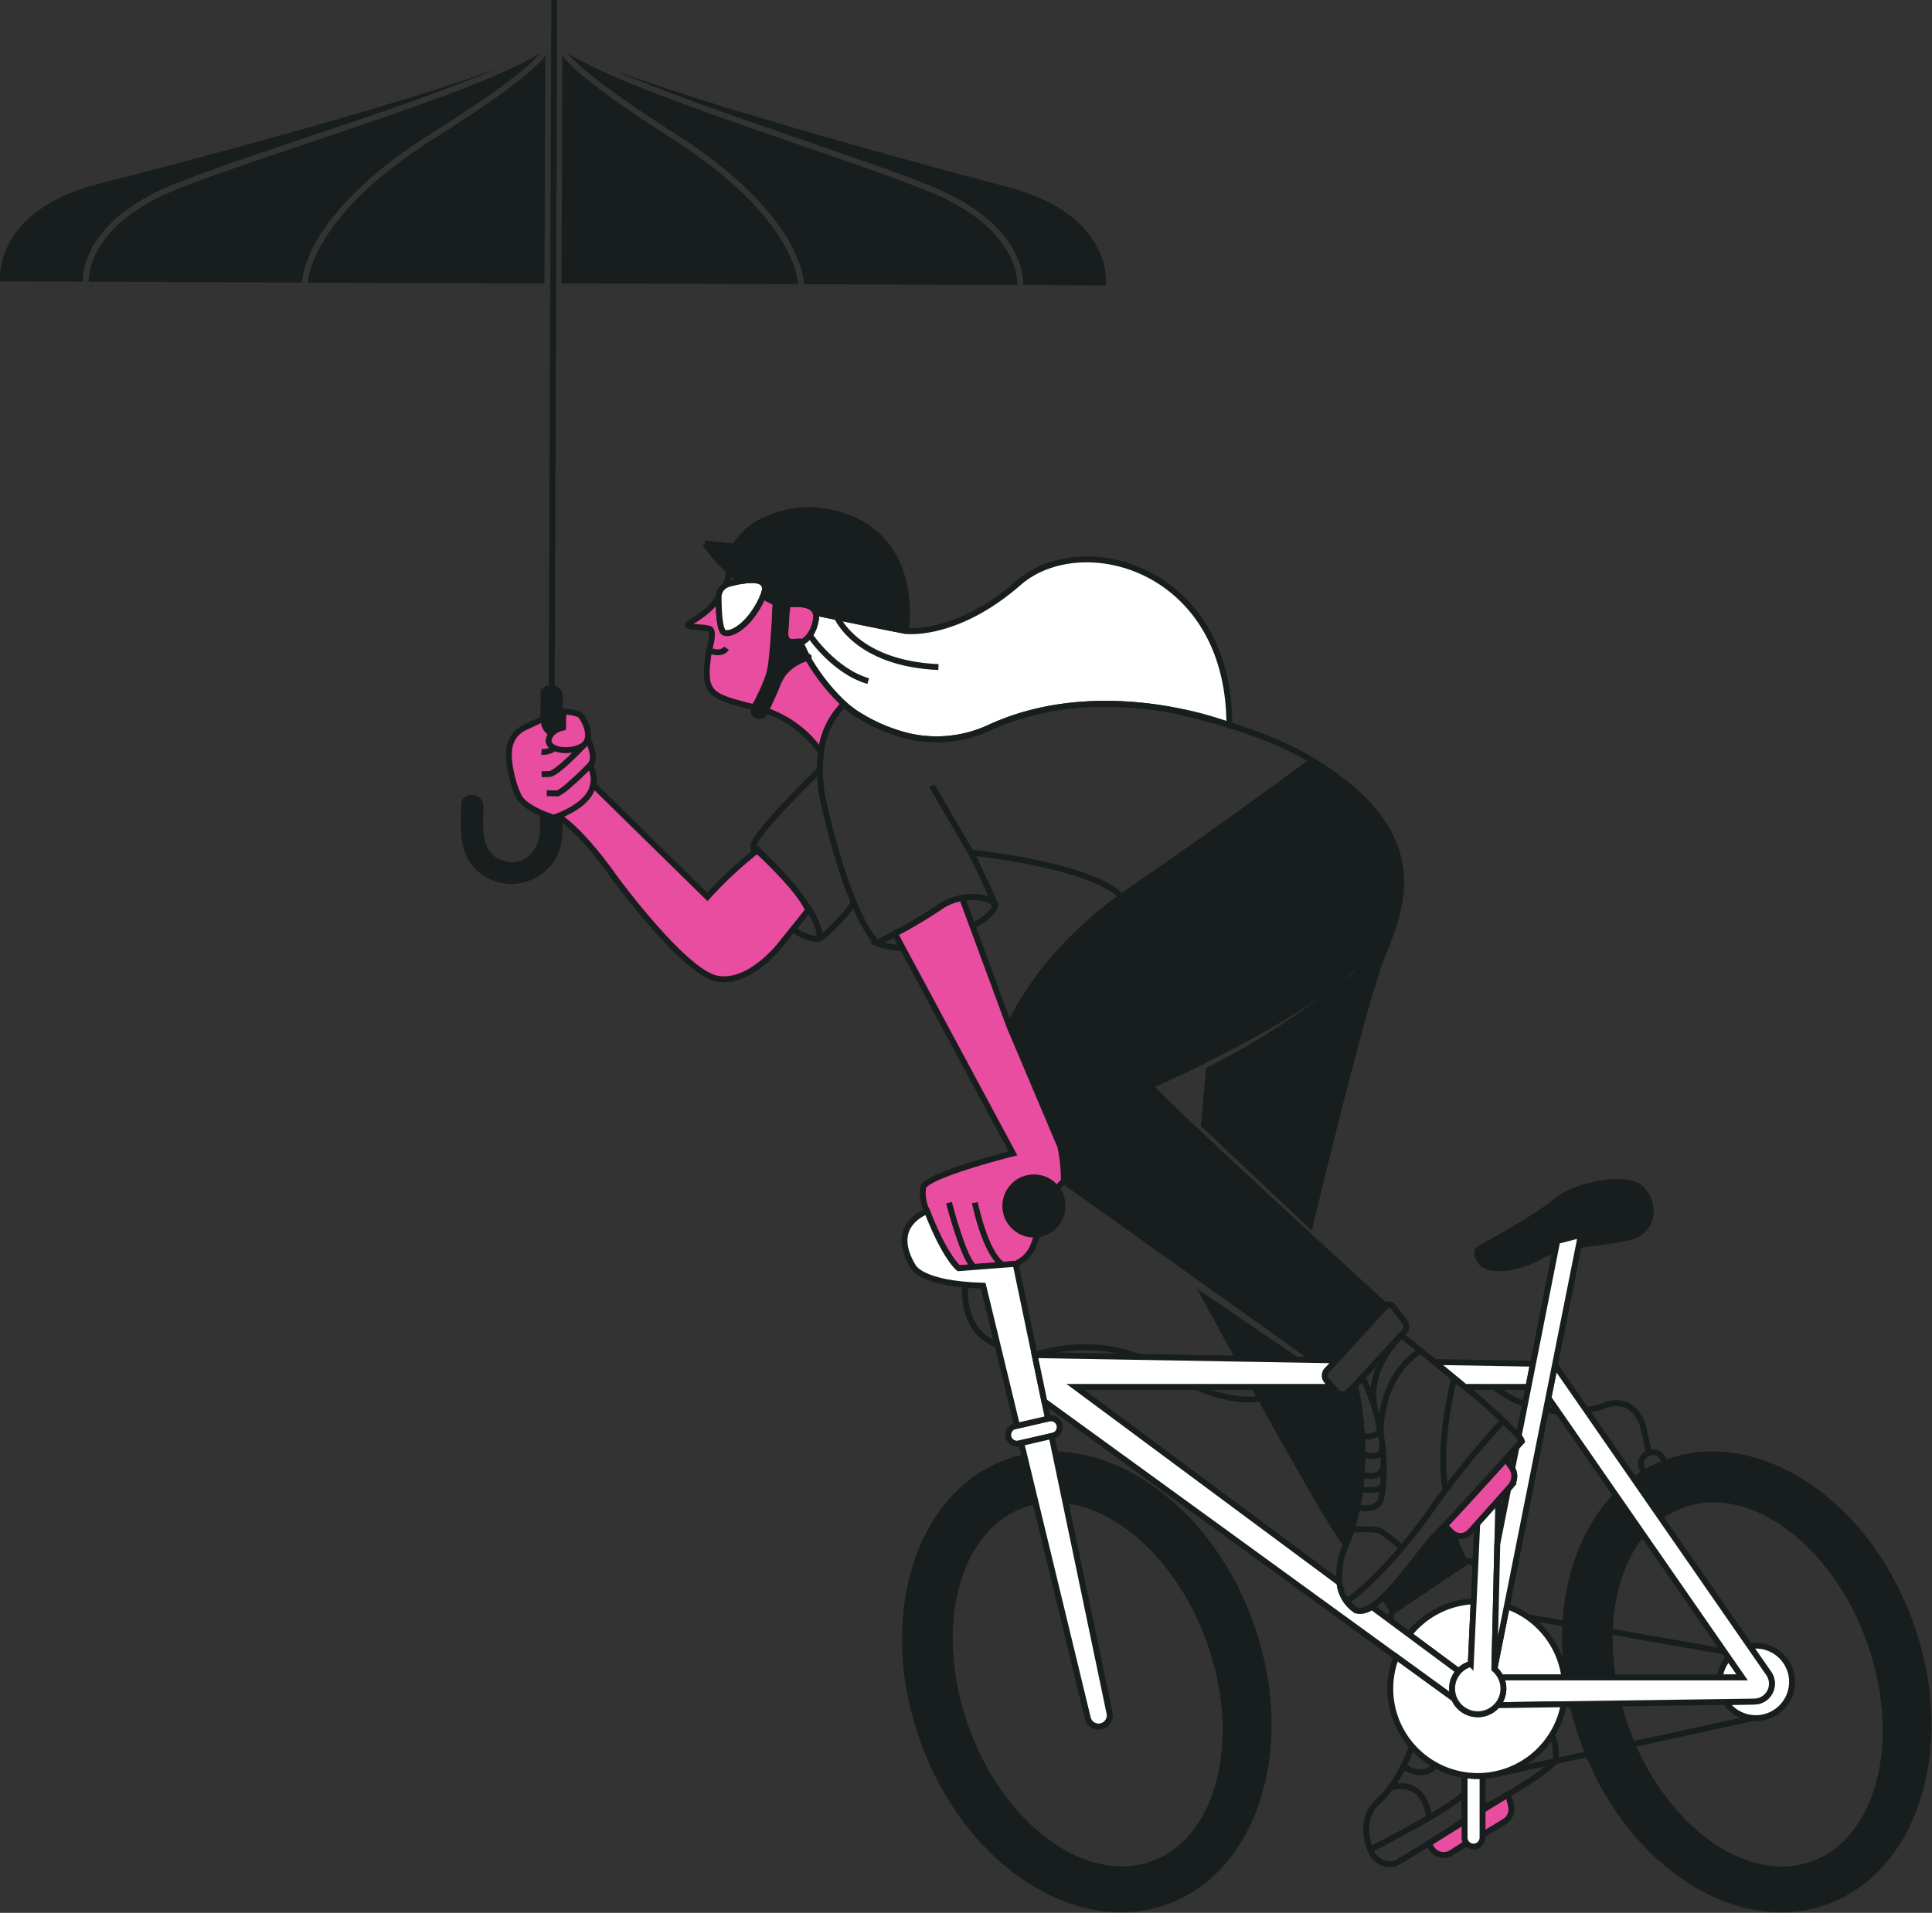 
<svg xmlns="http://www.w3.org/2000/svg" width="327.56" height="324.387" viewBox="0 0 327.56 324.387">
  <rect x="0" y="0" width="327.56" height="324.387" fill="#333333" stroke="none"/>
  <g id="Grupo_1942" data-name="Grupo 1942" transform="translate(5426.9 -253.765)">
    <path id="Trazado_3549" data-name="Trazado 3549" d="M-4679.437,1187.828l3.661-2.211a2.439,2.439,0,0,0,1.1-2.668l-.479-1.949-13.406,8.273.241.55a2.439,2.439,0,0,0,3.546,1.078l2.552-1.628Z" transform="translate(-496.039 -622.941)" fill="#e84d9f" stroke="#181e1e" stroke-miterlimit="10" stroke-width="1"/>
    <path id="Trazado_3550" data-name="Trazado 3550" d="M-4976.517,546.805c-10.661,9.3-19.166,8.166-19.166,8.166-4.632-.9-10.795-2.166-15.263-3.093a2.154,2.154,0,0,1,.066.938c-.454,3.516-2.721,4.2-2.721,4.2a33.7,33.7,0,0,0,7.442,10.354,17.959,17.959,0,0,0,3.1,2.235,28.606,28.606,0,0,0,8.19,3.281,21.331,21.331,0,0,0,13.5-1.568c10.705-4.895,22.116-4.435,30.1-3.077a58.507,58.507,0,0,1,10.466,2.7C-4940.794,544.173-4965.856,537.506-4976.517,546.805Z" transform="translate(-277.666 -194.207)" fill="#fff" stroke="#181e1e" stroke-miterlimit="10" stroke-width="1"/>
    <path id="Trazado_3551" data-name="Trazado 3551" d="M-4648.046,1004.97a2.619,2.619,0,0,1,.141.235l.716-3.619-1.833,2.033Z" transform="translate(-522.6 -502.405)" fill="none" stroke="#181e1e" stroke-miterlimit="10" stroke-width="1"/>
    <path id="Trazado_3552" data-name="Trazado 3552" d="M-4654.06,1042.547l.236-10.02,1.847-9.334-1.671,1.874Z" transform="translate(-519.216 -516.922)" fill="none" stroke="#181e1e" stroke-miterlimit="10" stroke-width="1"/>
    <path id="Trazado_3553" data-name="Trazado 3553" d="M-4900.832,1033.881c-6.156-17-19.824-28.269-33.021-28.538l1.616,7.741c9.627,1.113,19.624,10.378,24.481,23.794,6.093,16.827,1.8,33.812-9.594,37.937s-25.567-6.171-31.66-23-1.8-33.812,9.594-37.937a15.082,15.082,0,0,1,2.156-.6l-1.8-7.447a22.235,22.235,0,0,0-2.963.845c-15.3,5.541-21.669,26.706-14.222,47.273s25.89,32.748,41.192,27.206S-4893.384,1054.448-4900.832,1033.881Z" transform="translate(-314.106 -504.929)" fill="#181e1e" stroke="#181e1e" stroke-miterlimit="10" stroke-width="1"/>
    <path id="Trazado_3554" data-name="Trazado 3554" d="M-4605.261,1033.041l-4.45-6.421c-6.8,7.023-9.913,18.514-8.24,30.834h7.663C-4611.833,1047.68-4609.929,1038.639-4605.261,1033.041Z" transform="translate(-543.176 -519.224)" fill="#181e1e" stroke="#181e1e" stroke-miterlimit="10" stroke-width="1"/>
    <path id="Trazado_3555" data-name="Trazado 3555" d="M-4663.344,875.842s9.437-5.053,12.817-7.951,12.074-4.532,14.526-2.229,2.6,7.356-2.452,8.4-11.071,1.04-14.638,3.121-9.065,2.9-10.254.669C-4663.344,877.848-4664.343,876.359-4663.344,875.842Z" transform="translate(-512.68 -410.353)" fill="#181e1e" stroke="#181e1e" stroke-miterlimit="10" stroke-width="1"/>
    <path id="Trazado_3556" data-name="Trazado 3556" d="M-4804.2,924.446s2.374,4.38,5.633,10.3l9.728.168Z" transform="translate(-418.349 -450.58)" fill="#181e1e" stroke="#181e1e" stroke-miterlimit="10" stroke-width="1"/>
    <path id="Trazado_3557" data-name="Trazado 3557" d="M-4881.49,701.984s26.8-11.814,35.666-21.344c0,0,.836.892-1.115,2.619,0,0-12.093,9.864-24.631,15.994l-.836,9.307,18,17.014s8.693-36.3,11.814-44.543c2.581-6.823,7.908-16.924-2.82-27.656a45.167,45.167,0,0,0-8.62-6.556c-13.043,9.867-32.324,23.067-32.324,23.067s-13.078,8.768-19.022,21.994l8.619,20.359a26.919,26.919,0,0,1,.594,5.87l44.768,31.913,9.808-10.7S-4880.264,703.99-4881.49,701.984Z" transform="translate(-350.373 -264.062)" fill="#181e1e" stroke="#181e1e" stroke-miterlimit="10" stroke-width="1"/>
    <path id="Trazado_3558" data-name="Trazado 3558" d="M-4765,971.275l-.731-.81h-13.236c6.246,11.283,14,25.024,15.617,26.638,0,0,4.941-10.44,1.523-26.638l-1.085.938A1.5,1.5,0,0,1-4765,971.275Z" transform="translate(-435.299 -481.497)" fill="#181e1e" stroke="#181e1e" stroke-miterlimit="10" stroke-width="1"/>
    <path id="Trazado_3559" data-name="Trazado 3559" d="M-4557.267,1033.869c-7.448-20.567-25.89-32.748-41.193-27.206-.123.044-.243.093-.364.139a22.181,22.181,0,0,0-3.508,1.707q-.865.52-1.683,1.111l4.354,6.283a15.226,15.226,0,0,1,3.811-2.036c11.392-4.125,25.567,6.171,31.66,23s1.8,33.812-9.595,37.937-25.566-6.171-31.66-23q-.768-2.121-1.316-4.238l-7.763.11a53.279,53.279,0,0,0,1.842,6.26c7.448,20.567,25.891,32.748,41.193,27.207S-4549.82,1054.437-4557.267,1033.869Z" transform="translate(-545.776 -504.917)" fill="#181e1e" stroke="#181e1e" stroke-miterlimit="10" stroke-width="1"/>
    <path id="Trazado_3560" data-name="Trazado 3560" d="M-4701.693,1042.021h0l.009-.01c-.686.723-1.245,1.3-1.613,1.654-1.706,1.645-5.426,7.2-8.79,10.444l1.583,2.424,12.148-8.187-2.12-5.074c-.05-.043-.1-.088-.146-.137Z" transform="translate(-480.231 -529.564)" fill="#181e1e" stroke="#181e1e" stroke-miterlimit="10" stroke-width="1"/>
    <path id="Trazado_3561" data-name="Trazado 3561" d="M-4910.483,1067.254a1.882,1.882,0,0,1-2.355-1.361l-8.9-36.771a15.059,15.059,0,0,0-2.155.6c-11.393,4.125-15.688,21.11-9.595,37.937s20.268,27.124,31.66,23,15.687-21.11,9.594-37.937c-4.858-13.416-14.854-22.681-24.48-23.794l7.546,36.125A1.884,1.884,0,0,1-4910.483,1067.254Z" transform="translate(-329.627 -520.776)" fill="none" stroke="#181e1e" stroke-miterlimit="10" stroke-width="1"/>
    <line id="Línea_85" data-name="Línea 85" x1="6.613" y1="11.313" transform="translate(-5268.903 387.042)" fill="none" stroke="#181e1e" stroke-miterlimit="10" stroke-width="1"/>
    <path id="Trazado_3562" data-name="Trazado 3562" d="M-4924.207,718.649c-.854-1.251-3.3-1.6-5.658-1.18l1.756,4.756C-4926.11,721.19-4924.564,719.981-4924.207,718.649Z" transform="translate(-333.922 -311.415)" fill="none" stroke="#181e1e" stroke-miterlimit="10" stroke-width="1"/>
    <path id="Trazado_3563" data-name="Trazado 3563" d="M-4973.756,737.819a11.493,11.493,0,0,0,4.31.817h.009l-1.3-2.422C-4972.46,737.147-4973.756,737.819-4973.756,737.819Z" transform="translate(-304.435 -324.121)" fill="none" stroke="#181e1e" stroke-miterlimit="10" stroke-width="1"/>
    <path id="Trazado_3564" data-name="Trazado 3564" d="M-4936.518,759.933l-8.619-20.359-6.28-17.006-1.756-4.756a8.967,8.967,0,0,0-3.741,1.5,79.952,79.952,0,0,1-7.644,4.543l1.3,2.422,18.715,34.849s-14.861,3.715-15.232,5.8a6.908,6.908,0,0,0,.669,4.013c3.121,8.025,5.349,9.659,5.349,9.659l9.66-.743a5.791,5.791,0,0,0,2.759-2.526,25.428,25.428,0,0,0,.975-2.619s2.006-6.631,2.842-7.356,1.6-1.542,1.6-1.542A26.951,26.951,0,0,0-4936.518,759.933Z" transform="translate(-310.614 -311.758)" fill="#e84d9f" stroke="#181e1e" stroke-miterlimit="10" stroke-width="1"/>
    <path id="Trazado_3565" data-name="Trazado 3565" d="M-4704.611,987.874a143.865,143.865,0,0,0-12.376,15.314c-6.5,9.214-12.4,14.227-14.2,15.324" transform="translate(-467.397 -493.193)" fill="none" stroke="#181e1e" stroke-miterlimit="10" stroke-width="1"/>
    <path id="Trazado_3566" data-name="Trazado 3566" d="M-4728.662,1044.1s3.986-.285,4.96.248a31.353,31.353,0,0,1,3.569,2.853" transform="translate(-469.096 -530.917)" fill="none" stroke="#181e1e" stroke-miterlimit="10" stroke-width="1"/>
    <path id="Trazado_3567" data-name="Trazado 3567" d="M-4679.45,965.922s-2.948,11.155-1.459,18.973" transform="translate(-500.895 -478.445)" fill="none" stroke="#181e1e" stroke-miterlimit="10" stroke-width="1"/>
    <path id="Trazado_3568" data-name="Trazado 3568" d="M-4740.888,961.295" transform="translate(-460.882 -475.336)" fill="none" stroke="#181e1e" stroke-miterlimit="10" stroke-width="1"/>
    <path id="Trazado_3569" data-name="Trazado 3569" d="M-4729.006,932.481a1.3,1.3,0,0,0,.069-1.672l-2.041-2.646a.766.766,0,0,0-1.192-.027l-8.43,9.2-1.378,1.5a1.36,1.36,0,0,0-.181,1.991l.921,1.019.731.81a1.294,1.294,0,0,0,1.919.054l.957-.864,8.082-8.768Z" transform="translate(-459.792 -452.876)" fill="none" stroke="#181e1e" stroke-miterlimit="10" stroke-width="1"/>
    <path id="Trazado_3570" data-name="Trazado 3570" d="M-4923.265,875.257s1.749,8.622,4.72,10.534" transform="translate(-338.356 -417.534)" fill="none" stroke="#181e1e" stroke-miterlimit="10" stroke-width="1"/>
    <path id="Trazado_3571" data-name="Trazado 3571" d="M-4936.624,875.257s2.675,10.351,4.384,10.9" transform="translate(-329.382 -417.534)" fill="none" stroke="#181e1e" stroke-miterlimit="10" stroke-width="1"/>
    <path id="Trazado_3572" data-name="Trazado 3572" d="M-4928.359,917.631s-.948,7.893,5.476,10.194" transform="translate(-334.9 -446.002)" fill="none" stroke="#181e1e" stroke-miterlimit="10" stroke-width="1"/>
    <path id="Trazado_3573" data-name="Trazado 3573" d="M-4892.352,951.274s11.329-4.267,21.731,2.383,16.554,4.95,16.554,4.95" transform="translate(-359.125 -467.698)" fill="none" stroke="#181e1e" stroke-miterlimit="10" stroke-width="1"/>
    <path id="Trazado_3574" data-name="Trazado 3574" d="M-4654.861,970.465s7.1,6.464,18.189,3.344c0,0,4.8-2.564,6.912,2.954,0,0,.945,3.766,1.113,5.143" transform="translate(-518.677 -481.497)" fill="none" stroke="#181e1e" stroke-miterlimit="10" stroke-width="1"/>
    <path id="Trazado_3575" data-name="Trazado 3575" d="M-4575.5,1005.173a1.788,1.788,0,0,0-2.385-.818l-.3.147a1.788,1.788,0,0,0-.819,2.385l.416.849a22.181,22.181,0,0,1,3.507-1.707Z" transform="translate(-569.519 -504.144)" fill="none" stroke="#181e1e" stroke-miterlimit="10" stroke-width="1"/>
    <line id="Línea_86" data-name="Línea 86" x2="33.279" y2="5.838" transform="translate(-5167.842 527.997)" fill="none" stroke="#181e1e" stroke-miterlimit="10" stroke-width="1"/>
    <line id="Línea_87" data-name="Línea 87" x1="43.311" y2="9.444" transform="translate(-5173.043 545.133)" fill="none" stroke="#181e1e" stroke-miterlimit="10" stroke-width="1"/>
    <path id="Trazado_3576" data-name="Trazado 3576" d="M-4713.356,1156h0s-1.782,5.838-5.646,9.33-1.171,8.768-1.171,8.768a3.5,3.5,0,0,0,4.143,1.783s7.015-4.091,11.629-7.348v-7.605A14.8,14.8,0,0,1-4713.356,1156Z" transform="translate(-474.185 -606.143)" fill="none" stroke="#181e1e" stroke-miterlimit="10" stroke-width="1"/>
    <path id="Trazado_3577" data-name="Trazado 3577" d="M-4649.281,1150.609a14.806,14.806,0,0,1-11.682,6.838V1163c2.955-1.565,9.468-5.175,12.375-8.058,0,0,.328-3.135-.693-4.336Z" transform="translate(-514.578 -602.523)" fill="none" stroke="#181e1e" stroke-miterlimit="10" stroke-width="1"/>
    <path id="Trazado_3578" data-name="Trazado 3578" d="M-4668.017,1171.179a14.958,14.958,0,0,1-2.229-.167v10.607a1.527,1.527,0,0,0,1.523,1.523,1.527,1.527,0,0,0,1.523-1.523v-10.464C-4667.471,1171.169-4667.743,1171.179-4668.017,1171.179Z" transform="translate(-508.341 -616.23)" fill="#fff" stroke="#181e1e" stroke-miterlimit="10" stroke-width="1"/>
    <path id="Trazado_3579" data-name="Trazado 3579" d="M-4719.013,1190.074s12.958-6.5,16-9.5" transform="translate(-475.578 -622.657)" fill="none" stroke="#181e1e" stroke-miterlimit="10" stroke-width="1"/>
    <path id="Trazado_3580" data-name="Trazado 3580" d="M-4708.624,1177.03s5.592-2.148,6.585,5.054" transform="translate(-482.558 -620.072)" fill="none" stroke="#181e1e" stroke-miterlimit="10" stroke-width="1"/>
    <path id="Trazado_3581" data-name="Trazado 3581" d="M-4701.958,1166.132s3.562,2.319,5.443-.279" transform="translate(-487.036 -612.764)" fill="none" stroke="#181e1e" stroke-miterlimit="10" stroke-width="1"/>
    <path id="Trazado_3582" data-name="Trazado 3582" d="M-4725.751,987.57s3.392.694,3.986-1.254,1.592-11.671-3.1-20.816" transform="translate(-471.051 -478.161)" fill="none" stroke="#181e1e" stroke-miterlimit="10" stroke-width="1"/>
    <path id="Trazado_3583" data-name="Trazado 3583" d="M-4713.673,965.655c.294-10.61,6.813-13.848,6.813-13.848" transform="translate(-479.166 -468.962)" fill="none" stroke="#181e1e" stroke-miterlimit="10" stroke-width="1"/>
    <path id="Trazado_3584" data-name="Trazado 3584" d="M-4712.7,943.748s-6.281,5.881-4.368,12.73" transform="translate(-476.642 -463.548)" fill="none" stroke="#181e1e" stroke-miterlimit="10" stroke-width="1"/>
    <path id="Trazado_3585" data-name="Trazado 3585" d="M-4723.065,993.332s2.668.467,2.965-1.273" transform="translate(-472.856 -496.005)" fill="none" stroke="#181e1e" stroke-miterlimit="10" stroke-width="1"/>
    <path id="Trazado_3586" data-name="Trazado 3586" d="M-4722.379,1002.783s3.167,1.144,3.2-1.25" transform="translate(-473.317 -502.369)" fill="none" stroke="#181e1e" stroke-miterlimit="10" stroke-width="1"/>
    <path id="Trazado_3587" data-name="Trazado 3587" d="M-4723.065,1012.555s3.174,1.226,3.623-1.5" transform="translate(-472.856 -508.763)" fill="none" stroke="#181e1e" stroke-miterlimit="10" stroke-width="1"/>
    <path id="Trazado_3588" data-name="Trazado 3588" d="M-4724.211,1021.805s3.441.625,3.889-.718" transform="translate(-472.086 -515.506)" fill="none" stroke="#181e1e" stroke-miterlimit="10" stroke-width="1"/>
    <path id="Trazado_3589" data-name="Trazado 3589" d="M-4994.484,572.659s3.252,7.874,17.2,8.469" transform="translate(-290.509 -214.24)" fill="none" stroke="#181e1e" stroke-miterlimit="10" stroke-width="1"/>
    <path id="Trazado_3590" data-name="Trazado 3590" d="M-5008.54,581.992s4.038,6.087,9.906,7.788" transform="translate(-281.066 -220.51)" fill="none" stroke="#181e1e" stroke-miterlimit="10" stroke-width="1"/>
    <path id="Trazado_3591" data-name="Trazado 3591" d="M-5049.426,550.443c-.761-.6-1.457-1.194-2.075-1.767a7.679,7.679,0,0,1-.612,2.487,2.277,2.277,0,0,1,.5-.216A22.3,22.3,0,0,1-5049.426,550.443Z" transform="translate(-251.792 -198.128)" fill="none" stroke="#181e1e" stroke-miterlimit="10" stroke-width="1"/>
    <path id="Trazado_3592" data-name="Trazado 3592" d="M-5052.567,569.723s2.269-.68,2.722-4.2a2.176,2.176,0,0,0-.066-.938,1.636,1.636,0,0,0-.581-.816c-1.548-1.192-5.251-.4-5.251-.4a32.447,32.447,0,0,1-3.082-1.612l0,.006c-2.177,5.028-5.591,6.823-6.668,6.143-.722-.456-.858-3.734-.869-5.85-.119.171-.244.344-.378.52-2.269,2.949-5.444,3.856-4.763,4.2s2.722.227,3.629.567-.114,3.629-.114,3.629c-1.134,7.485-.113,7.712,8.053,9.753a18.527,18.527,0,0,1,10.917,7.515,13.807,13.807,0,0,1,3.9-8.162A33.7,33.7,0,0,1-5052.567,569.723Z" transform="translate(-238.701 -206.918)" fill="#e84d9f" stroke="#181e1e" stroke-miterlimit="10" stroke-width="1"/>
    <path id="Trazado_3593" data-name="Trazado 3593" d="M-4919.851,627.083c-.125-.076-.247-.152-.374-.227-6.4-3.815-15.069-6.544-24.147-8.5-7.984-1.358-19.4-1.818-30.1,3.077a21.329,21.329,0,0,1-13.5,1.568,28.6,28.6,0,0,1-8.19-3.281,17.94,17.94,0,0,1-3.1-2.235h0a13.81,13.81,0,0,0-3.9,8.162,25.609,25.609,0,0,0,.613,9.2c4.459,19.468,8.917,23.182,8.917,23.182s1.3-.672,3.018-1.605a79.807,79.807,0,0,0,7.645-4.543,8.969,8.969,0,0,1,3.742-1.5c2.36-.416,4.8-.071,5.658,1.18,0,0-3.232-7.281-4.161-8.879,0,0,20.136,1.969,25.56,7.467C-4952.175,650.15-4932.894,636.95-4919.851,627.083Z" transform="translate(-284.555 -244.327)" fill="none" stroke="#181e1e" stroke-miterlimit="10" stroke-width="1"/>
    <path id="Trazado_3594" data-name="Trazado 3594" d="M-5051.8,553.7a22.276,22.276,0,0,0-2.186.5,2.287,2.287,0,0,0-.5.216,2.263,2.263,0,0,0-1.16,1.98c0,.04,0,.084,0,.125.011,2.116.147,5.394.869,5.85,1.078.68,4.492-1.115,6.669-6.143l0-.006C-5046.9,553.433-5049.375,553.286-5051.8,553.7Z" transform="translate(-249.416 -201.388)" fill="#fff" stroke="#181e1e" stroke-miterlimit="10" stroke-width="1"/>
    <path id="Trazado_3595" data-name="Trazado 3595" d="M-5060.6,589.072s2.069.964,2.948-.369" transform="translate(-246.09 -225.019)" fill="none" stroke="#181e1e" stroke-miterlimit="10" stroke-width="1"/>
    <path id="Trazado_3596" data-name="Trazado 3596" d="M-4688.458,1091.858l.488-10.623a14.8,14.8,0,0,0-10.942,5.628l8.423,6.25A4.357,4.357,0,0,1-4688.458,1091.858Z" transform="translate(-489.083 -555.915)" fill="#fff" stroke="#181e1e" stroke-miterlimit="10" stroke-width="1"/>
    <path id="Trazado_3597" data-name="Trazado 3597" d="M-4897.348,987.813a1.509,1.509,0,0,0-1.8-1.129l-.147.034-5.236,1.2-.339.078a1.51,1.51,0,0,0-1.13,1.8,1.509,1.509,0,0,0,1.8,1.129l.374-.086,5.143-1.182.207-.048A1.509,1.509,0,0,0-4897.348,987.813Z" transform="translate(-349.927 -492.368)" fill="#fff" stroke="#181e1e" stroke-miterlimit="10" stroke-width="1"/>
    <path id="Trazado_3598" data-name="Trazado 3598" d="M-4884.334,1042.827l-7.546-36.125-1.616-7.741-.652-3.118-5.143,1.182.586,2.422,1.8,7.447,8.9,36.771a1.882,1.882,0,0,0,2.355,1.361A1.882,1.882,0,0,0-4884.334,1042.827Z" transform="translate(-354.462 -498.547)" fill="#fff" stroke="#181e1e" stroke-miterlimit="10" stroke-width="1"/>
    <path id="Trazado_3599" data-name="Trazado 3599" d="M-4935.892,911.921l-1.639-7.846-3.235-15.487-9.659.743s-2.229-1.635-5.35-9.659c0,0-6.687,2.229-2.378,9.362,0,0,1.189,2.972,11.889,3.269l5.747,23.749,5.236-1.2Z" transform="translate(-313.945 -420.5)" fill="#fff" stroke="#181e1e" stroke-miterlimit="10" stroke-width="1"/>
    <path id="Trazado_3600" data-name="Trazado 3600" d="M-4536.873,1110.481a6.116,6.116,0,0,0-1.5,3.314h3.793Z" transform="translate(-596.939 -575.564)" fill="#fff" stroke="#181e1e" stroke-miterlimit="10" stroke-width="1"/>
    <path id="Trazado_3601" data-name="Trazado 3601" d="M-4530.267,1104.146a6.155,6.155,0,0,0-1.02.092l3.214,4.638a3.032,3.032,0,0,1-2.452,4.756l-4.858.069a6.14,6.14,0,0,0,5.115,2.741,6.147,6.147,0,0,0,6.147-6.147A6.147,6.147,0,0,0-4530.267,1104.146Z" transform="translate(-598.947 -571.308)" fill="#fff" stroke="#181e1e" stroke-miterlimit="10" stroke-width="1"/>
    <path id="Trazado_3602" data-name="Trazado 3602" d="M-4652.736,1083.772l-2.125,10.665a4.38,4.38,0,0,1,1.093,1.414h10.786A14.834,14.834,0,0,0-4652.736,1083.772Z" transform="translate(-518.677 -557.62)" fill="#fff" stroke="#181e1e" stroke-miterlimit="10" stroke-width="1"/>
    <path id="Trazado_3603" data-name="Trazado 3603" d="M-4607.329,1011.482l-3.213-4.638-15.206-21.943-4.354-6.283-13.47-19.44-1.109,5.563,11.483,16.57,4.45,6.421,14.624,21.1,2.3,3.314h-40.93a4.316,4.316,0,0,1,.437,1.895,4.328,4.328,0,0,1-1.035,2.813l11.268-.159,1.475-.021,7.763-.11,18.209-.257,4.858-.069A3.032,3.032,0,0,0-4607.329,1011.482Z" transform="translate(-519.69 -473.914)" fill="#fff" stroke="#181e1e" stroke-miterlimit="10" stroke-width="1"/>
    <path id="Trazado_3604" data-name="Trazado 3604" d="M-4669.07,957.875l-.045,0-16.646-.287c1.592,1.294,3.368,2.753,5.124,4.225h10.788Z" transform="translate(-497.918 -472.848)" fill="#fff" stroke="#181e1e" stroke-miterlimit="10" stroke-width="1"/>
    <path id="Trazado_3605" data-name="Trazado 3605" d="M-4828.87,1001.405l-6.364-4.723a3.034,3.034,0,0,1-2.618.638,6.34,6.34,0,0,1-2.815-4.67l-44.777-33.225h43.539l-.921-1.019a1.359,1.359,0,0,1,.181-1.991l1.378-1.5-6.793-.117-9.728-.168-34.562-.6,1.639,7.846,59.667,43.324,9.838,7.143a4.32,4.32,0,0,1-.375-1.763,4.322,4.322,0,0,1,1.137-2.928Z" transform="translate(-359.125 -470.458)" fill="#fff" stroke="#181e1e" stroke-miterlimit="10" stroke-width="1"/>
    <path id="Trazado_3606" data-name="Trazado 3606" d="M-4690.485,1118.151a4.34,4.34,0,0,1-3.315,1.536,4.349,4.349,0,0,1-3.975-2.587l-9.837-7.143a14.768,14.768,0,0,0-1.012,5.38,14.762,14.762,0,0,0,3.641,9.729,14.8,14.8,0,0,0,8.954,4.927,14.942,14.942,0,0,0,2.229.167c.274,0,.547-.01.818-.025a14.8,14.8,0,0,0,11.681-6.838,14.727,14.727,0,0,0,2.083-5.306Z" transform="translate(-482.558 -575.212)" fill="#fff" stroke="#181e1e" stroke-miterlimit="10" stroke-width="1"/>
    <path id="Trazado_3607" data-name="Trazado 3607" d="M-4668.865,1028.9l-3.583,4.018-.6,13.156-.488,10.623a4.361,4.361,0,0,0-2.031,1.255,4.324,4.324,0,0,0-1.137,2.928,4.328,4.328,0,0,0,.375,1.763,4.348,4.348,0,0,0,3.975,2.587,4.337,4.337,0,0,0,3.314-1.537,4.328,4.328,0,0,0,1.036-2.813,4.323,4.323,0,0,0-.437-1.895,4.383,4.383,0,0,0-1.094-1.414l.263-11.191Z" transform="translate(-503.999 -520.758)" fill="#fff" stroke="#181e1e" stroke-miterlimit="10" stroke-width="1"/>
    <path id="Trazado_3608" data-name="Trazado 3608" d="M-4644.2,892.939l-4.116,20.8-.779,3.941-1.652,8.347a2.4,2.4,0,0,1,.529.866l-.9,1-.716,3.619a2.618,2.618,0,0,1-.31,3.049l-.377.424-1.847,9.334-.236,10.02-.263,11.191,2.125-10.665,7.042-35.325,1.108-5.563,4.4-22.079Z" transform="translate(-518.677 -428.714)" fill="#fff" stroke="#181e1e" stroke-miterlimit="10" stroke-width="1"/>
    <path id="Trazado_3609" data-name="Trazado 3609" d="M-4669,1009.367a2.528,2.528,0,0,0-.141-.235l-.976-1.351c-2.79,3.09-7.088,7.828-9.821,10.733-.164.175-.32.34-.473.5l-.009.01h0l1.071,1.114c.047.049.1.094.146.137a2.183,2.183,0,0,0,3.058-.2l1.2-1.347,3.583-4.018,1.671-1.874.378-.424A2.617,2.617,0,0,0-4669,1009.367Z" transform="translate(-501.509 -506.567)" fill="#e84d9f" stroke="#181e1e" stroke-miterlimit="10" stroke-width="1"/>
    <path id="Trazado_3610" data-name="Trazado 3610" d="M-4704.657,960.863a92.228,92.228,0,0,0-9.136-8.347c-1.755-1.472-3.531-2.931-5.123-4.225-3.208-2.608-5.663-4.543-5.663-4.543l-8.082,8.768h.3c3.418,16.2-1.523,26.638-1.523,26.638a12.6,12.6,0,0,0-1.143,6.587,6.341,6.341,0,0,0,2.815,4.67,3.035,3.035,0,0,0,2.619-.638,14.1,14.1,0,0,0,2.04-1.68c3.364-3.249,7.084-8.8,8.79-10.444.366-.353.923-.926,1.6-1.644l.482-.51c2.733-2.906,7.031-7.643,9.821-10.733.735-.814,1.363-1.512,1.833-2.033l.9-1A2.4,2.4,0,0,0-4704.657,960.863Z" transform="translate(-464.763 -463.548)" fill="none" stroke="#181e1e" stroke-miterlimit="10" stroke-width="1"/>
    <path id="Trazado_3611" data-name="Trazado 3611" d="M-4694.075,1061.524a1.109,1.109,0,0,0-1.8-.725l-12.148,8.187a1.442,1.442,0,0,0,0,1.944" transform="translate(-482.71 -542.016)" fill="none" stroke="#181e1e" stroke-miterlimit="10" stroke-width="1"/>
    <path id="Trazado_3612" data-name="Trazado 3612" d="M-5017.21,724.79a7.269,7.269,0,0,0,3.872,1.681,1.562,1.562,0,0,0,1.174-.383,35.241,35.241,0,0,0,5.286-5.693" transform="translate(-275.241 -313.493)" fill="none" stroke="#181e1e" stroke-miterlimit="10" stroke-width="1"/>
    <path id="Trazado_3613" data-name="Trazado 3613" d="M-5026.444,651.559s-11.5,11.146-11.28,13.04c.025.212.086.574.187,1.049" transform="translate(-261.457 -267.247)" fill="none" stroke="#181e1e" stroke-miterlimit="10" stroke-width="1"/>
    <path id="Trazado_3614" data-name="Trazado 3614" d="M-5036.657,691.932s10.564,9.517,10.931,15" transform="translate(-262.177 -294.371)" fill="none" stroke="#181e1e" stroke-miterlimit="10" stroke-width="1"/>
    <g id="Grupo_1938" data-name="Grupo 1938" transform="translate(-5426.9 253.767)">
      <path id="Trazado_3615" data-name="Trazado 3615" d="M-5304.648,281.689c-2.324,3.256-11.217,9.263-18.847,14.065-21.125,13.294-21.41,24.324-21.411,24.434l-.985,0c0-.471.292-11.684,21.871-25.264,13.257-8.343,17.263-12.067,18.464-13.613-6.991,4.348-24.083,10.1-39.268,15.206-8.459,2.845-16.449,5.533-22.03,7.741-15.846,6.271-15.213,15.657-15.206,15.752l-.491.043,77.758.288Z" transform="translate(5397.104 -272.269)" fill="#181e1e"/>
      <path id="Trazado_3616" data-name="Trazado 3616" d="M-5397.011,308.8c5.6-2.217,13.606-4.909,22.078-7.759,11.3-3.8,23.664-7.961,32.061-11.6-20.439,7.61-67.331,19.472-67.331,19.472-18.147,4.688-16.668,16.545-16.668,16.545l14.032.052C-5412.893,324.694-5413.155,315.192-5397.011,308.8Z" transform="translate(5426.9 -277.735)" fill="#181e1e"/>
      <path id="Trazado_3617" data-name="Trazado 3617" d="M-5136.659,281.665c2.3,3.274,11.148,9.346,18.743,14.2,21.026,13.45,21.229,24.482,21.229,24.592l.985,0c0-.471-.2-11.685-21.683-25.425-13.2-8.441-17.174-12.195-18.364-13.75,6.959,4.4,24.007,10.275,39.155,15.5,8.438,2.908,16.408,5.655,21.971,7.9,15.8,6.388,15.1,15.77,15.089,15.864l.491.046-77.758-.288Z" transform="translate(5232.004 -272.258)" fill="#181e1e"/>
      <path id="Trazado_3618" data-name="Trazado 3618" d="M-5056.741,309.356c-5.587-2.259-13.569-5.01-22.02-7.922-11.276-3.886-23.6-8.136-31.973-11.84,20.382,7.761,67.184,19.971,67.184,19.971,18.112,4.823,16.545,16.668,16.545,16.668l-14.032-.052C-5040.977,325.363-5040.645,315.864-5056.741,309.356Z" transform="translate(5214.491 -277.837)" fill="#181e1e"/>
      <path id="Trazado_3619" data-name="Trazado 3619" d="M-4930.628,399.784l-.49-.047.493,0C-4930.626,399.758-4930.627,399.774-4930.628,399.784Z" transform="translate(5093.82 -351.834)" fill="#181e1e"/>
      <g id="Grupo_1937" data-name="Grupo 1937" transform="translate(78.391 116.399)">
        <path id="Trazado_3620" data-name="Trazado 3620" d="M-5174.522,609.932l-.057,15.417c-.009,2.47-.009,4.941-.028,7.412-.026,3.5-2.774,6.649-6.532,5.5-4.282-1.312-3.583-5.973-3.57-9.467.008-2.1-3.267-2.342-3.275-.222-.014,3.72-.522,7.716,2.314,10.634a8.409,8.409,0,0,0,13.329-1.824c1.292-2.4,1.013-5.16,1.023-7.79l.042-11.447.03-7.987c.008-2.1-3.268-2.343-3.275-.223Z" transform="translate(5188.028 -608.456)" fill="#181e1e" stroke="#181e1e" stroke-miterlimit="10" stroke-width="0.5"/>
      </g>
      <line id="Línea_88" data-name="Línea 88" x1="0.483" y2="130.466" transform="translate(93.489 0)" fill="none" stroke="#181e1e" stroke-miterlimit="10" stroke-width="1"/>
    </g>
    <path id="Trazado_3621" data-name="Trazado 3621" d="M-5096.412,680.966l-4.62,5.756s-5.237,6.91-10.848,5.833-17.405-17.182-17.405-17.182-5.183-7.6-9.641-10.46l6.241-5.033L-5113.5,678.7a67.929,67.929,0,0,1,8.449-7.872S-5097.869,677.364-5096.412,680.966Z" transform="translate(-193.469 -272.838)" fill="#e84d9f" stroke="#181e1e" stroke-miterlimit="10" stroke-width="1"/>
    <path id="Trazado_3622" data-name="Trazado 3622" d="M-5039.466,518.294a17.834,17.834,0,0,0-12.631.568,11.81,11.81,0,0,0-5.587,4.733l-4.99-.567a26.833,26.833,0,0,0,4.079,4.641c.618.573,1.314,1.169,2.075,1.767,2.428-.417,4.9-.27,3.693,2.527a32.388,32.388,0,0,0,3.082,1.612s3.7-.792,5.25.4a1.633,1.633,0,0,1,.581.816c4.468.927,10.63,2.192,15.263,3.093C-5028.651,537.885-5025.995,522.562-5039.466,518.294Z" transform="translate(-244.697 -177.121)" fill="#181e1e" stroke="#181e1e" stroke-miterlimit="10" stroke-width="1"/>
    <g id="Grupo_1940" data-name="Grupo 1940" transform="translate(-5299.646 354.996)">
      <path id="Trazado_3623" data-name="Trazado 3623" d="M-5032.161,568.467q.042-.707.083-1.412c.047-.8.091-1.6.128-2.4a1,1,0,0,0-.984-.984,1,1,0,0,0-.984.984c-.055,1.2-.125,2.394-.2,3.59a.717.717,0,0,0,0,.072c-.052.8-.1,1.594-.167,2.39-.06.758-.124,1.516-.2,2.272q-.046.462-.1.924c-.018.157-.037.314-.057.471-.009.075-.019.15-.029.225.036-.283-.006.041-.014.1a11.574,11.574,0,0,1-.25,1.341c-.094.356-.216.706-.343,1.051-.153.416-.33.855-.469,1.179-.541,1.255-1.136,2.49-1.774,3.7a1.006,1.006,0,0,0,.353,1.347,1,1,0,0,0,1.347-.353c.552-1.045,1.068-2.111,1.55-3.19.32-.717.638-1.442.9-2.184a7.551,7.551,0,0,1,.439-.828c.09-.145.186-.287.285-.425l.038-.054c.048-.066.1-.13.156-.193a7.993,7.993,0,0,1,.651-.685c.11-.1.223-.2.338-.3l.146-.12.006,0s0,0,.038-.03l.021-.014a.179.179,0,0,0,.033-.029.13.13,0,0,1-.019.019,10.333,10.333,0,0,1,1.27-.791c.184-.095.37-.182.559-.266l.047-.02.212-.081c.157-.058.316-.114.478-.157a.938.938,0,0,0,.417-.247l-.238.095-1.259-2.724a5.478,5.478,0,0,1-1.933-.046C-5032.4,570.289-5032.161,568.467-5032.161,568.467Zm1.343,3.892a10.054,10.054,0,0,0-1.74,1.1c.045-.4.085-.806.123-1.21a2.152,2.152,0,0,0,.268.062,4.423,4.423,0,0,0,1.525-.036Z" transform="translate(5038.138 -563.199)" fill="#181e1e"/>
      <g id="Grupo_1939" data-name="Grupo 1939" transform="translate(0)">
        <path id="Trazado_3624" data-name="Trazado 3624" d="M-5032.666,567.5c.05-.843.1-1.687.146-2.531a3.214,3.214,0,0,0-.217-2.138,1.482,1.482,0,0,0-2.661.753c-.1.842-.091,1.707-.141,2.553q-.075,1.245-.163,2.489c-.116,1.671-.25,3.344-.463,5.006h.984c.006-.038.01-.076.015-.113.064-.546-.893-.681-.967-.131a11.739,11.739,0,0,1-.413,2,22.365,22.365,0,0,1-.882,2.236q-.514,1.153-1.085,2.28a2.926,2.926,0,0,0-.589,1.913,1.483,1.483,0,0,0,2.7.418,23.609,23.609,0,0,0,1.1-2.209c.35-.744.687-1.495,1-2.254a9.125,9.125,0,0,1,1.11-2.216,6.931,6.931,0,0,1,.787-.831q.111-.1.225-.2s.187-.16.109-.1c.194-.162.083-.065.038-.03.051-.04.1-.077.153-.119l-.7-.7-.019.02c-.375.386.125,1.107.6.773a9.747,9.747,0,0,1,1.688-.993,4.856,4.856,0,0,0,1.394-.645c.354-.313-.02-1-.479-.823l-.238.094.556.226-1.259-2.724a.474.474,0,0,0-.424-.244c-.285.034-.571.056-.857.066-.251.009-.748.064-.89-.1-.336-.392-.224-1.266-.164-1.739.079-.627-.907-.621-.984,0a3.165,3.165,0,0,0,.434,2.415c.564.623,1.713.435,2.461.345l-.425-.244,1.259,2.724a.492.492,0,0,0,.556.226l.238-.094-.479-.823a2.073,2.073,0,0,1-.676.277c-.224.083-.442.177-.658.28a10.355,10.355,0,0,0-1.548.928l.6.773.019-.019c.446-.459-.223-1.112-.7-.7.141-.124-.192.151-.042.034.1-.082-.164.132-.2.162a8.428,8.428,0,0,0-.72.681,6.8,6.8,0,0,0-1.026,1.422c-.334.62-.542,1.3-.821,1.943s-.566,1.279-.866,1.911-.6,1.316-.966,1.931c-.228.384-.853.439-.937-.1-.041-.268.153-.519.27-.745q.272-.526.532-1.057.484-.992.928-2.005a22.415,22.415,0,0,0,.822-2.11,8.521,8.521,0,0,0,.279-1.121c.036-.2.066-.4.1-.6.011-.075.047-.342.039-.284l-.967-.131c0,.038-.008.076-.014.113-.08.627.9.62.984,0,.348-2.7.51-5.43.665-8.148.018-.326.036-.653.053-.979a3.256,3.256,0,0,1,.081-.992.5.5,0,0,1,.916,0,2.147,2.147,0,0,1,0,.818q-.029.56-.061,1.119-.058,1.026-.12,2.051C-5033.688,568.129-5032.7,568.127-5032.666,567.5Z" transform="translate(5039.135 -562.228)" fill="#181e1e"/>
        <path id="Trazado_3625" data-name="Trazado 3625" d="M-5021.653,588.482a10.752,10.752,0,0,0-1.84,1.177l.84.348q.068-.6.123-1.21l-.623.475a4.534,4.534,0,0,0,2.055.026l-.38-.9-.175.084a.5.5,0,0,0-.177.673.5.5,0,0,0,.673.177l.176-.085a.49.49,0,0,0,.2-.615.5.5,0,0,0-.581-.285l-.111.019a.6.6,0,0,0-.111.017l.039-.005-.056.007-.111.011c-.142.013-.285.02-.427.02s-.286-.01-.429-.024.108.019-.019,0l-.106-.018c-.067-.013-.134-.031-.2-.05a.48.48,0,0,0-.43.088.508.508,0,0,0-.194.387c-.038.4-.078.807-.123,1.21a.486.486,0,0,0,.3.45.51.51,0,0,0,.538-.1c.042-.033.037-.029-.017.012l.055-.043.1-.073c.07-.052.142-.1.214-.154q.2-.14.409-.271.428-.269.88-.494a.5.5,0,0,0,.177-.674A.5.5,0,0,0-5021.653,588.482Z" transform="translate(5028.724 -579.746)" fill="#181e1e"/>
      </g>
    </g>
    <g id="Grupo_1941" data-name="Grupo 1941" transform="translate(-5340.619 374.382)">
      <path id="Trazado_3626" data-name="Trazado 3626" d="M-5149.8,636.622c-.886,3.462-6.6,5.229-6.6,5.229s-4.542-1.354-5.792-3.425c-.854-1.414-2.3-6.23-1.605-8.88a4.549,4.549,0,0,1,2.468-2.971l3.286-1.544c-.427,4.287,7.421,3.488,7.421,3.488s1.292,2.542.727,3.9S-5149.147,634.071-5149.8,636.622Z" transform="translate(5163.983 -623.807)" fill="#e84d9f" stroke="#181e1e" stroke-miterlimit="10" stroke-width="1"/>
      <path id="Trazado_3627" data-name="Trazado 3627" d="M-5136.837,648.413a42.2,42.2,0,0,1-3.5,3.364,10.085,10.085,0,0,1-2.221,1.682l-1.844-.053" transform="translate(5150.825 -639.516)" fill="#e84d9f" stroke="#181e1e" stroke-miterlimit="10" stroke-width="1"/>
      <path id="Trazado_3628" data-name="Trazado 3628" d="M-5139.635,637.83s-4.8,5.186-6.122,5.222l-1.321.036" transform="translate(5152.626 -632.406)" fill="#e84d9f" stroke="#181e1e" stroke-miterlimit="10" stroke-width="1"/>
      <path id="Trazado_3629" data-name="Trazado 3629" d="M-5140.952,621.3l-.065,2.771s-2.114.373-2.419,2.044,3.129,2.4,5.515,1.183.424-4.675-.078-5.241S-5140.952,621.3-5140.952,621.3Z" transform="translate(5150.192 -621.302)" fill="#e84d9f" stroke="#181e1e" stroke-miterlimit="10" stroke-width="1"/>
      <path id="Trazado_3630" data-name="Trazado 3630" d="M-5144.979,640.3a2.857,2.857,0,0,1-2.169.635" transform="translate(5152.673 -634.065)" fill="#e84d9f" stroke="#181e1e" stroke-miterlimit="10" stroke-width="1"/>
    </g>
    <circle id="Elipse_302" data-name="Elipse 302" cx="4.851" cy="4.851" r="4.851" transform="translate(-5256.454 453.429)" fill="#181e1e" stroke="#181e1e" stroke-miterlimit="10" stroke-width="1"/>
  </g>
</svg>
